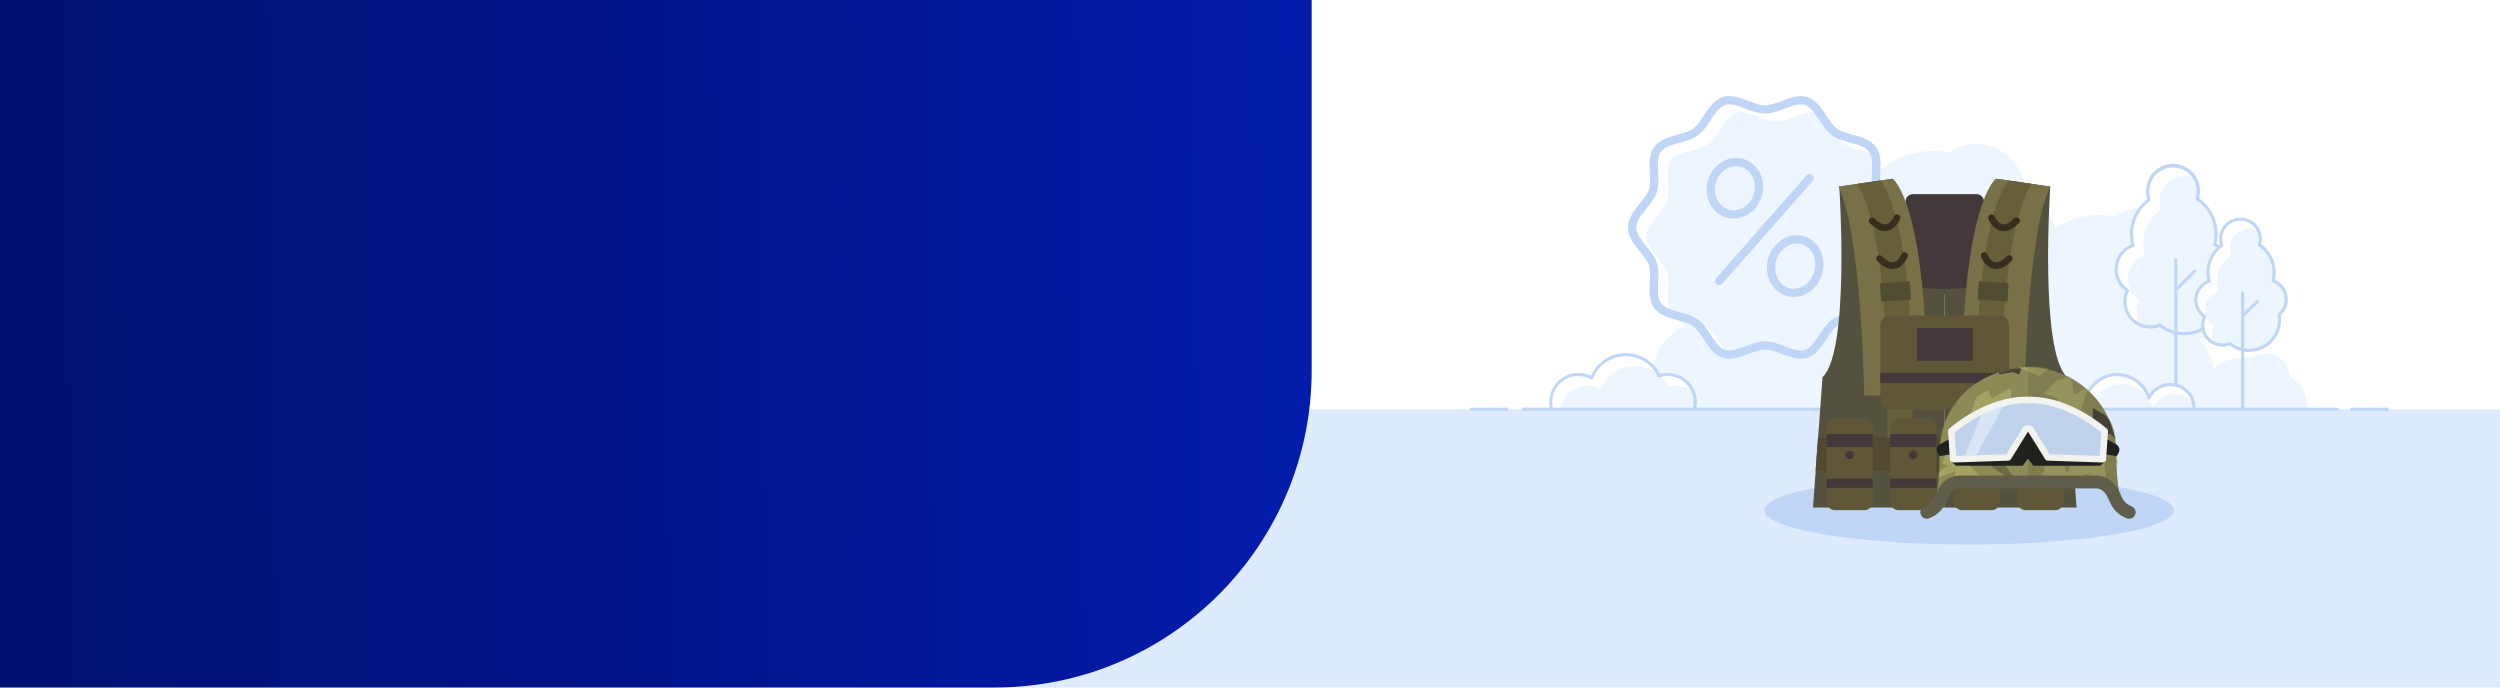 <?xml version="1.0" encoding="UTF-8"?>
<svg xmlns="http://www.w3.org/2000/svg" width="1600" height="440" viewBox="0 0 1600 440" fill="none">
  <rect width="1600" height="440" fill="white"></rect>
  <g clip-path="url(#clip0_18_6227)">
    <path fill-rule="evenodd" clip-rule="evenodd" d="M1438.15 269.34H1473.68C1475.03 266.977 1475.89 264.369 1476.21 261.669C1476.54 258.969 1476.32 256.231 1475.58 253.616C1474.83 251.001 1473.57 248.56 1471.87 246.437C1470.17 244.313 1468.07 242.55 1465.68 241.25C1465.5 238.454 1464.57 235.757 1463.01 233.434C1461.44 231.11 1459.29 229.244 1456.76 228.024C1454.24 226.804 1451.44 226.275 1448.65 226.491C1445.85 226.706 1443.17 227.658 1440.86 229.25C1439.1 228.9 1437.31 228.723 1435.51 228.72C1430.03 228.72 1424.68 230.377 1420.16 233.473C1415.64 236.57 1412.17 240.961 1410.19 246.07C1407.81 246.652 1405.59 247.779 1403.72 249.363C1401.85 250.946 1400.37 252.942 1399.4 255.194C1398.43 257.445 1398 259.892 1398.14 262.339C1398.27 264.787 1398.98 267.17 1400.19 269.3H1438.19L1438.15 269.34Z" fill="#EDF5FF"></path>
    <path fill-rule="evenodd" clip-rule="evenodd" d="M1343.64 263.13H1412.49C1415.1 258.553 1416.76 253.501 1417.39 248.272C1418.02 243.043 1417.61 237.74 1416.16 232.674C1414.72 227.608 1412.28 222.881 1408.99 218.768C1405.7 214.655 1401.63 211.239 1397 208.72C1396.64 203.307 1394.85 198.087 1391.81 193.592C1388.77 189.097 1384.59 185.488 1379.71 183.133C1374.82 180.778 1369.4 179.761 1363.99 180.185C1358.58 180.61 1353.38 182.461 1348.92 185.55C1336.77 183.123 1324.14 185.059 1313.28 191.018C1302.41 196.977 1293.99 206.577 1289.5 218.13C1284.89 219.258 1280.6 221.441 1276.97 224.508C1273.35 227.574 1270.48 231.441 1268.6 235.803C1266.72 240.165 1265.88 244.903 1266.15 249.645C1266.41 254.387 1267.77 259.003 1270.12 263.13H1343.64Z" fill="#EDF5FF"></path>
    <path fill-rule="evenodd" clip-rule="evenodd" d="M1348.55 216.25H1417.39C1420 211.672 1421.66 206.621 1422.29 201.392C1422.92 196.163 1422.51 190.86 1421.06 185.794C1419.62 180.728 1417.18 176 1413.89 171.887C1410.6 167.775 1406.53 164.359 1401.9 161.84C1401.53 156.428 1399.74 151.211 1396.7 146.718C1393.66 142.225 1389.49 138.617 1384.6 136.262C1379.72 133.908 1374.29 132.89 1368.89 133.313C1363.48 133.736 1358.28 135.584 1353.82 138.67C1341.67 136.243 1329.05 138.18 1318.18 144.139C1307.31 150.098 1298.9 159.698 1294.41 171.25C1289.8 172.378 1285.51 174.561 1281.88 177.628C1278.26 180.694 1275.39 184.561 1273.51 188.923C1271.63 193.285 1270.79 198.023 1271.06 202.765C1271.32 207.507 1272.68 212.123 1275.03 216.25H1348.55Z" fill="#EDF5FF"></path>
    <path fill-rule="evenodd" clip-rule="evenodd" d="M1313.38 199.33H1349.31C1350.67 196.941 1351.54 194.305 1351.87 191.576C1352.2 188.846 1351.98 186.078 1351.23 183.434C1350.48 180.789 1349.21 178.322 1347.49 176.175C1345.77 174.028 1343.64 172.245 1341.23 170.93C1341.04 168.104 1340.11 165.378 1338.53 163.031C1336.94 160.683 1334.76 158.799 1332.21 157.569C1329.66 156.34 1326.83 155.81 1324 156.033C1321.18 156.256 1318.47 157.225 1316.14 158.84C1309.8 157.581 1303.22 158.595 1297.55 161.703C1291.88 164.812 1287.49 169.817 1285.14 175.84C1282.73 176.422 1280.48 177.558 1278.59 179.157C1276.69 180.755 1275.19 182.774 1274.2 185.053C1273.22 187.331 1272.78 189.807 1272.92 192.285C1273.06 194.763 1273.77 197.175 1275 199.33H1313.37H1313.38Z" fill="#EDF5FF"></path>
    <path fill-rule="evenodd" clip-rule="evenodd" d="M1266.9 203.21H1302.83C1304.19 200.821 1305.06 198.184 1305.39 195.454C1305.72 192.724 1305.5 189.956 1304.75 187.311C1303.99 184.667 1302.72 182.199 1301 180.053C1299.28 177.906 1297.16 176.124 1294.74 174.81C1294.55 171.984 1293.62 169.258 1292.04 166.911C1290.45 164.563 1288.27 162.679 1285.72 161.449C1283.17 160.22 1280.34 159.69 1277.51 159.913C1274.69 160.136 1271.98 161.105 1269.65 162.72C1263.31 161.445 1256.72 162.451 1251.05 165.562C1245.38 168.672 1240.98 173.687 1238.65 179.72C1236.24 180.305 1234 181.442 1232.1 183.042C1230.21 184.642 1228.71 186.66 1227.73 188.939C1226.74 191.217 1226.31 193.692 1226.45 196.169C1226.59 198.646 1227.3 201.056 1228.53 203.21H1266.91H1266.9Z" fill="#EDF5FF"></path>
    <path fill-rule="evenodd" clip-rule="evenodd" d="M1166.72 263.13H1121.79C1120.09 260.142 1119.01 256.845 1118.59 253.433C1118.18 250.021 1118.46 246.561 1119.4 243.255C1120.34 239.949 1121.93 236.864 1124.08 234.18C1126.22 231.495 1128.88 229.265 1131.9 227.62C1132.13 224.084 1133.3 220.672 1135.28 217.735C1137.26 214.797 1139.98 212.438 1143.18 210.9C1146.37 209.362 1149.91 208.699 1153.44 208.981C1156.98 209.262 1160.37 210.476 1163.28 212.5C1171.21 210.909 1179.45 212.17 1186.55 216.059C1193.64 219.948 1199.13 226.217 1202.06 233.76C1205.07 234.492 1207.88 235.914 1210.25 237.915C1212.62 239.916 1214.49 242.44 1215.71 245.289C1216.94 248.138 1217.49 251.233 1217.31 254.329C1217.13 257.425 1216.24 260.438 1214.7 263.13H1166.7H1166.72Z" fill="#EDF5FF"></path>
    <path fill-rule="evenodd" clip-rule="evenodd" d="M1258.94 263.13H1190.1C1187.49 258.553 1185.83 253.501 1185.2 248.272C1184.57 243.043 1184.98 237.74 1186.43 232.674C1187.87 227.608 1190.31 222.881 1193.6 218.768C1196.89 214.655 1200.96 211.239 1205.59 208.72C1205.95 203.307 1207.74 198.087 1210.78 193.592C1213.82 189.097 1218 185.488 1222.88 183.133C1227.77 180.778 1233.19 179.761 1238.6 180.185C1244.01 180.61 1249.21 182.461 1253.67 185.55C1265.82 183.123 1278.44 185.06 1289.31 191.019C1300.18 196.978 1308.59 206.578 1313.08 218.13C1317.69 219.258 1321.98 221.441 1325.61 224.508C1329.24 227.574 1332.1 231.441 1333.98 235.803C1335.86 240.165 1336.7 244.903 1336.43 249.645C1336.17 254.387 1334.81 259.003 1332.46 263.13H1258.94Z" fill="#EDF5FF"></path>
    <path fill-rule="evenodd" clip-rule="evenodd" d="M1307.58 263.13H1352.5C1354.2 260.143 1355.29 256.847 1355.7 253.435C1356.12 250.022 1355.84 246.561 1354.9 243.255C1353.96 239.949 1352.37 236.863 1350.23 234.179C1348.08 231.494 1345.42 229.264 1342.4 227.62C1342.17 224.081 1341.01 220.666 1339.03 217.725C1337.04 214.784 1334.31 212.423 1331.12 210.885C1327.92 209.346 1324.38 208.685 1320.84 208.968C1317.31 209.252 1313.91 210.471 1311 212.5C1303.07 210.909 1294.83 212.17 1287.73 216.059C1280.64 219.948 1275.15 226.217 1272.22 233.76C1269.21 234.491 1266.4 235.912 1264.03 237.913C1261.66 239.913 1259.79 242.437 1258.56 245.286C1257.33 248.135 1256.79 251.23 1256.96 254.327C1257.14 257.424 1258.03 260.438 1259.57 263.13H1307.57H1307.58Z" fill="#EDF5FF"></path>
    <path fill-rule="evenodd" clip-rule="evenodd" d="M1215.36 263.13H1284.2C1286.81 258.553 1288.47 253.501 1289.1 248.272C1289.73 243.043 1289.32 237.74 1287.87 232.674C1286.43 227.608 1283.99 222.881 1280.7 218.768C1277.41 214.655 1273.34 211.239 1268.71 208.72C1268.35 203.307 1266.56 198.087 1263.52 193.592C1260.48 189.097 1256.3 185.488 1251.42 183.133C1246.53 180.778 1241.11 179.761 1235.7 180.185C1230.29 180.61 1225.09 182.461 1220.63 185.55C1208.48 183.123 1195.85 185.059 1184.99 191.018C1174.12 196.977 1165.7 206.577 1161.21 218.13C1156.6 219.262 1152.31 221.447 1148.69 224.514C1145.06 227.582 1142.2 231.447 1140.32 235.808C1138.45 240.169 1137.6 244.906 1137.87 249.646C1138.13 254.387 1139.48 259.002 1141.83 263.13H1215.36Z" fill="#EDF5FF"></path>
    <path fill-rule="evenodd" clip-rule="evenodd" d="M1242.27 175.2H1311.11C1313.72 170.622 1315.38 165.57 1316.01 160.34C1316.65 155.109 1316.23 149.806 1314.79 144.739C1313.34 139.673 1310.91 134.944 1307.61 130.83C1304.32 126.716 1300.25 123.3 1295.62 120.78C1295.26 115.368 1293.46 110.149 1290.42 105.655C1287.39 101.162 1283.21 97.554 1278.32 95.2C1273.44 92.846 1268.01 91.83 1262.61 92.255C1257.2 92.68 1252 94.531 1247.54 97.62C1235.39 95.193 1222.76 97.129 1211.9 103.088C1201.03 109.047 1192.61 118.647 1188.12 130.2C1183.51 131.331 1179.22 133.516 1175.6 136.583C1171.97 139.651 1169.11 143.517 1167.23 147.878C1165.36 152.24 1164.52 156.977 1164.78 161.717C1165.04 166.458 1166.4 171.073 1168.75 175.2H1242.27Z" fill="#EDF5FF"></path>
    <path fill-rule="evenodd" clip-rule="evenodd" d="M1185.1 199.33H1221C1222.36 196.941 1223.23 194.304 1223.56 191.574C1223.89 188.844 1223.67 186.076 1222.92 183.431C1222.16 180.787 1220.89 178.319 1219.17 176.173C1217.45 174.026 1215.33 172.244 1212.91 170.93C1212.72 168.104 1211.79 165.378 1210.21 163.031C1208.62 160.683 1206.44 158.799 1203.89 157.569C1201.34 156.34 1198.51 155.81 1195.68 156.033C1192.86 156.256 1190.15 157.225 1187.82 158.84C1181.48 157.579 1174.9 158.592 1169.23 161.701C1163.56 164.81 1159.17 169.815 1156.82 175.84C1154.41 176.425 1152.17 177.562 1150.27 179.162C1148.38 180.762 1146.88 182.781 1145.9 185.059C1144.91 187.337 1144.48 189.812 1144.62 192.289C1144.76 194.766 1145.47 197.176 1146.7 199.33H1185.08H1185.1Z" fill="#EDF5FF"></path>
    <path fill-rule="evenodd" clip-rule="evenodd" d="M1138.61 203.21H1174.54C1175.9 200.821 1176.77 198.184 1177.1 195.454C1177.43 192.724 1177.21 189.956 1176.46 187.311C1175.7 184.667 1174.43 182.199 1172.71 180.053C1170.99 177.906 1168.87 176.124 1166.45 174.81C1166.26 171.984 1165.33 169.258 1163.75 166.911C1162.16 164.563 1159.98 162.679 1157.43 161.449C1154.88 160.22 1152.05 159.69 1149.22 159.913C1146.4 160.136 1143.69 161.105 1141.36 162.72C1135.02 161.445 1128.43 162.451 1122.76 165.562C1117.09 168.672 1112.69 173.687 1110.36 179.72C1107.95 180.306 1105.71 181.444 1103.81 183.044C1101.92 184.645 1100.42 186.664 1099.44 188.942C1098.46 191.22 1098.02 193.695 1098.16 196.171C1098.3 198.647 1099.02 201.057 1100.25 203.21H1138.62H1138.61Z" fill="#EDF5FF"></path>
    <path fill-rule="evenodd" clip-rule="evenodd" d="M1130.65 263.13H1061.81C1059.2 258.553 1057.54 253.501 1056.91 248.272C1056.28 243.043 1056.69 237.74 1058.14 232.674C1059.58 227.608 1062.02 222.881 1065.31 218.768C1068.6 214.655 1072.67 211.239 1077.3 208.72C1077.66 203.307 1079.45 198.087 1082.49 193.592C1085.53 189.097 1089.71 185.488 1094.59 183.133C1099.48 180.778 1104.9 179.761 1110.31 180.185C1115.72 180.61 1120.92 182.461 1125.38 185.55C1137.53 183.123 1150.16 185.059 1161.02 191.018C1171.89 196.977 1180.31 206.577 1184.8 218.13C1189.41 219.261 1193.7 221.446 1197.32 224.514C1200.95 227.581 1203.81 231.447 1205.69 235.809C1207.56 240.17 1208.4 244.907 1208.14 249.648C1207.88 254.388 1206.52 259.003 1204.17 263.13H1130.65Z" fill="#EDF5FF"></path>
    <path d="M1428.15 171.91C1428.15 168.568 1427.11 165.308 1425.19 162.576C1423.26 159.845 1420.54 157.775 1417.39 156.65C1418.81 151.211 1418.51 145.463 1416.51 140.207C1414.52 134.95 1410.93 130.446 1406.26 127.32C1407.02 124.868 1407.19 122.271 1406.76 119.74C1406.32 117.21 1405.29 114.819 1403.75 112.765C1402.21 110.71 1400.2 109.051 1397.9 107.922C1395.59 106.793 1393.05 106.227 1390.48 106.271C1387.92 106.316 1385.4 106.968 1383.13 108.176C1380.86 109.383 1378.92 111.111 1377.45 113.217C1375.98 115.324 1375.03 117.748 1374.68 120.292C1374.33 122.836 1374.59 125.426 1375.44 127.85C1370.94 131.08 1367.54 135.618 1365.7 140.847C1363.87 146.076 1363.68 151.744 1365.18 157.08C1362.32 158.076 1359.8 159.851 1357.9 162.206C1356 164.56 1354.8 167.4 1354.43 170.403C1354.05 173.406 1354.53 176.453 1355.8 179.199C1357.08 181.945 1359.09 184.28 1361.62 185.94C1360.4 188.411 1359.83 191.154 1359.96 193.908C1360.09 196.662 1360.93 199.336 1362.39 201.677C1363.84 204.018 1365.88 205.947 1368.29 207.283C1370.7 208.619 1373.41 209.317 1376.17 209.31C1378.26 209.306 1380.34 208.899 1382.28 208.11C1385.95 211.032 1390.37 212.86 1395.03 213.383C1399.69 213.906 1404.41 213.103 1408.63 211.066C1412.86 209.029 1416.43 205.842 1418.92 201.869C1421.42 197.897 1422.74 193.301 1422.74 188.61C1422.74 187.172 1422.61 185.737 1422.36 184.32C1424.17 182.802 1425.63 180.903 1426.63 178.759C1427.64 176.614 1428.15 174.276 1428.15 171.91Z" fill="white"></path>
    <path d="M1428.15 171.91C1428.15 168.854 1427.28 165.861 1425.65 163.28L1425 163C1425 162.83 1425.08 162.65 1425.12 162.47C1423.19 159.786 1420.5 157.75 1417.39 156.63C1418.81 151.191 1418.51 145.443 1416.51 140.187C1414.52 134.93 1410.93 130.426 1406.26 127.3C1406.95 125.06 1407.15 122.696 1406.84 120.372C1406.53 118.049 1405.71 115.82 1404.46 113.84C1401.57 112.66 1398.4 112.34 1395.34 112.919C1392.27 113.497 1389.43 114.948 1387.17 117.099C1384.91 119.249 1383.32 122.007 1382.59 125.041C1381.86 128.075 1382.02 131.255 1383.05 134.2C1378.55 137.43 1375.15 141.968 1373.31 147.197C1371.48 152.426 1371.29 158.094 1372.79 163.43C1369.93 164.425 1367.41 166.201 1365.51 168.556C1363.61 170.91 1362.41 173.75 1362.04 176.753C1361.66 179.756 1362.14 182.803 1363.41 185.549C1364.69 188.295 1366.7 190.63 1369.23 192.29C1367.99 194.773 1367.42 197.533 1367.57 200.302C1367.72 203.071 1368.59 205.754 1370.08 208.09C1372.01 208.884 1374.08 209.291 1376.17 209.29C1378.26 209.285 1380.34 208.878 1382.28 208.09C1385.95 211.012 1390.37 212.84 1395.03 213.363C1399.69 213.886 1404.41 213.082 1408.63 211.046C1412.86 209.009 1416.43 205.821 1418.92 201.849C1421.42 197.877 1422.74 193.281 1422.74 188.59C1422.74 187.152 1422.61 185.717 1422.36 184.3C1424.17 182.784 1425.63 180.888 1426.63 178.748C1427.63 176.607 1428.15 174.273 1428.15 171.91Z" fill="#EDF5FF"></path>
    <path d="M1463.17 191.64C1463.17 189.024 1462.36 186.472 1460.85 184.333C1459.34 182.195 1457.21 180.573 1454.75 179.69C1455.2 177.942 1455.43 176.145 1455.43 174.34C1455.43 170.859 1454.58 167.431 1452.94 164.361C1451.3 161.291 1448.92 158.673 1446.03 156.74C1446.63 154.822 1446.76 152.789 1446.42 150.81C1446.08 148.831 1445.27 146.96 1444.06 145.353C1442.86 143.746 1441.29 142.447 1439.49 141.564C1437.68 140.68 1435.7 140.238 1433.69 140.272C1431.68 140.306 1429.71 140.816 1427.93 141.76C1426.16 142.704 1424.64 144.055 1423.49 145.703C1422.34 147.35 1421.6 149.247 1421.32 151.237C1421.05 153.227 1421.25 155.253 1421.91 157.15C1418.39 159.686 1415.74 163.24 1414.31 167.332C1412.88 171.423 1412.74 175.856 1413.91 180.03C1411.67 180.806 1409.69 182.195 1408.2 184.037C1406.71 185.88 1405.77 188.104 1405.48 190.456C1405.19 192.808 1405.56 195.194 1406.56 197.344C1407.56 199.494 1409.14 201.322 1411.12 202.62C1409.98 204.927 1409.57 207.527 1409.94 210.074C1410.31 212.621 1411.45 214.995 1413.2 216.88C1414.95 218.766 1417.24 220.074 1419.75 220.631C1422.26 221.188 1424.89 220.968 1427.27 220C1430.37 222.465 1434.14 223.93 1438.09 224.2C1442.04 224.47 1445.98 223.533 1449.38 221.513C1452.78 219.492 1455.49 216.485 1457.15 212.889C1458.8 209.293 1459.32 205.279 1458.64 201.38C1460.06 200.187 1461.2 198.696 1461.99 197.013C1462.77 195.33 1463.17 193.496 1463.17 191.64Z" fill="white"></path>
    <path d="M1463.17 191.64C1463.17 189.835 1462.78 188.052 1462.03 186.41C1461.6 186.19 1461.15 185.997 1460.7 185.83C1460.81 185.41 1460.91 184.99 1460.99 184.56C1459.48 182.317 1457.29 180.611 1454.75 179.69C1455.2 177.942 1455.43 176.145 1455.43 174.34C1455.44 170.311 1454.29 166.364 1452.12 162.97L1451.99 162.88V162.8C1450.42 160.396 1448.38 158.335 1445.99 156.74C1446.92 153.771 1446.71 150.565 1445.41 147.74C1443.67 146.871 1441.75 146.419 1439.81 146.42C1436.44 146.423 1433.21 147.761 1430.83 150.143C1428.45 152.524 1427.11 155.752 1427.11 159.12C1427.11 160.541 1427.36 161.951 1427.83 163.29C1425.1 165.247 1422.87 167.828 1421.34 170.818C1419.81 173.807 1419.01 177.12 1419.01 180.48C1419.01 182.403 1419.28 184.317 1419.79 186.17C1417.55 186.95 1415.58 188.341 1414.09 190.184C1412.61 192.028 1411.67 194.25 1411.38 196.601C1411.09 198.951 1411.46 201.336 1412.46 203.484C1413.45 205.633 1415.03 207.461 1417.01 208.76C1416.18 210.439 1415.73 212.282 1415.7 214.156C1415.67 216.029 1416.06 217.886 1416.84 219.59C1418.58 220.458 1420.5 220.91 1422.44 220.91C1424.08 220.909 1425.71 220.59 1427.23 219.97C1430.33 222.435 1434.1 223.9 1438.05 224.17C1442 224.44 1445.94 223.503 1449.34 221.483C1452.74 219.462 1455.45 216.455 1457.11 212.859C1458.76 209.263 1459.28 205.249 1458.6 201.35C1460.03 200.164 1461.17 198.68 1461.96 197.002C1462.75 195.325 1463.16 193.494 1463.17 191.64Z" fill="#EDF5FF"></path>
    <path d="M1397.81 214.54C1392.13 214.56 1386.61 212.696 1382.11 209.24C1380.21 209.948 1378.2 210.31 1376.17 210.31C1371.6 210.305 1367.22 208.488 1363.99 205.258C1360.76 202.027 1358.95 197.648 1358.94 193.08C1358.94 190.74 1359.42 188.425 1360.36 186.28C1357.89 184.475 1355.94 182.043 1354.72 179.236C1353.51 176.428 1353.06 173.347 1353.43 170.309C1353.8 167.27 1354.97 164.385 1356.82 161.951C1358.68 159.517 1361.15 157.621 1363.98 156.46C1362.68 151.149 1362.96 145.573 1364.78 140.42C1366.61 135.266 1369.91 130.761 1374.27 127.46C1373.77 125.84 1373.52 124.154 1373.53 122.46C1373.47 120.163 1373.88 117.878 1374.72 115.74C1375.56 113.602 1376.82 111.653 1378.43 110.009C1380.03 108.365 1381.95 107.059 1384.07 106.166C1386.18 105.274 1388.46 104.815 1390.75 104.815C1393.05 104.815 1395.33 105.274 1397.44 106.166C1399.56 107.059 1401.48 108.365 1403.08 110.009C1404.69 111.653 1405.95 113.602 1406.79 115.74C1407.63 117.878 1408.04 120.163 1407.98 122.46C1407.98 123.938 1407.79 125.41 1407.42 126.84C1411.09 129.428 1414.08 132.859 1416.14 136.845C1418.2 140.83 1419.27 145.253 1419.27 149.74C1419.27 151.836 1419.03 153.926 1418.57 155.97C1419.45 156.338 1420.3 156.779 1421.1 157.29C1421.21 157.359 1421.31 157.45 1421.39 157.557C1421.46 157.664 1421.52 157.785 1421.55 157.914C1421.58 158.042 1421.58 158.175 1421.56 158.304C1421.54 158.434 1421.49 158.558 1421.42 158.67C1421.35 158.781 1421.26 158.877 1421.15 158.953C1421.04 159.028 1420.92 159.082 1420.79 159.111C1420.67 159.14 1420.53 159.143 1420.4 159.12C1420.27 159.098 1420.15 159.05 1420.04 158.98C1419.09 158.388 1418.09 157.898 1417.04 157.52C1416.81 157.436 1416.61 157.267 1416.49 157.047C1416.38 156.827 1416.35 156.571 1416.41 156.33C1417.79 151.091 1417.5 145.553 1415.57 140.488C1413.65 135.423 1410.2 131.085 1405.69 128.08C1405.51 127.961 1405.38 127.788 1405.31 127.586C1405.23 127.384 1405.23 127.165 1405.29 126.96C1405.94 124.864 1406.14 122.652 1405.85 120.475C1405.57 118.298 1404.82 116.207 1403.66 114.347C1402.49 112.486 1400.94 110.899 1399.11 109.695C1397.27 108.49 1395.2 107.697 1393.03 107.369C1390.86 107.041 1388.64 107.186 1386.53 107.794C1384.42 108.402 1382.47 109.459 1380.81 110.892C1379.14 112.326 1377.81 114.101 1376.9 116.098C1375.99 118.095 1375.52 120.265 1375.52 122.46C1375.52 124.163 1375.81 125.853 1376.37 127.46C1376.44 127.663 1376.44 127.884 1376.38 128.09C1376.31 128.295 1376.18 128.474 1376.01 128.6C1371.67 131.711 1368.4 136.081 1366.63 141.117C1364.86 146.153 1364.69 151.611 1366.13 156.75C1366.2 156.995 1366.17 157.257 1366.05 157.482C1365.93 157.706 1365.73 157.877 1365.49 157.96C1362.81 158.895 1360.44 160.562 1358.66 162.772C1356.88 164.982 1355.75 167.647 1355.4 170.465C1355.06 173.282 1355.51 176.141 1356.7 178.717C1357.89 181.293 1359.79 183.483 1362.16 185.04C1362.36 185.175 1362.51 185.38 1362.57 185.616C1362.63 185.851 1362.61 186.102 1362.5 186.32C1361.47 188.402 1360.93 190.696 1360.93 193.02C1360.93 195.521 1361.54 197.983 1362.71 200.191C1363.89 202.398 1365.59 204.282 1367.67 205.676C1369.74 207.07 1372.13 207.931 1374.62 208.183C1377.11 208.435 1379.62 208.07 1381.93 207.12C1382.09 207.053 1382.27 207.03 1382.45 207.055C1382.62 207.079 1382.79 207.15 1382.93 207.26C1387.15 210.659 1392.41 212.502 1397.83 212.48C1401.91 212.494 1405.93 211.462 1409.5 209.48C1409.73 209.347 1410.01 209.312 1410.27 209.383C1410.52 209.453 1410.74 209.623 1410.87 209.855C1411.01 210.087 1411.04 210.362 1410.97 210.62C1410.9 210.878 1410.73 211.097 1410.5 211.23C1406.62 213.4 1402.25 214.539 1397.81 214.54Z" fill="#BFD6F7"></path>
    <path d="M1392.54 264.38C1392.27 264.38 1392.02 264.275 1391.83 264.087C1391.65 263.9 1391.54 263.645 1391.54 263.38V166.29C1391.54 166.025 1391.65 165.77 1391.83 165.583C1392.02 165.395 1392.27 165.29 1392.54 165.29C1392.81 165.29 1393.06 165.395 1393.25 165.583C1393.43 165.77 1393.54 166.025 1393.54 166.29V263.38C1393.54 263.645 1393.43 263.9 1393.25 264.087C1393.06 264.275 1392.81 264.38 1392.54 264.38Z" fill="#BFD6F7"></path>
    <path d="M1393.06 186C1392.93 186.001 1392.8 185.976 1392.68 185.926C1392.55 185.876 1392.44 185.803 1392.35 185.71C1392.16 185.523 1392.06 185.269 1392.06 185.005C1392.06 184.741 1392.16 184.487 1392.35 184.3L1403.9 172.75C1404.09 172.586 1404.34 172.501 1404.59 172.51C1404.84 172.52 1405.08 172.624 1405.26 172.802C1405.44 172.981 1405.54 173.219 1405.55 173.471C1405.56 173.723 1405.47 173.969 1405.31 174.16L1393.77 185.71C1393.68 185.803 1393.57 185.876 1393.44 185.926C1393.32 185.976 1393.19 186.001 1393.06 186Z" fill="#BFD6F7"></path>
    <path d="M1439.42 225.22C1434.97 225.238 1430.64 223.79 1427.1 221.1C1425.62 221.637 1424.06 221.912 1422.48 221.91C1418.85 221.905 1415.37 220.46 1412.8 217.891C1410.23 215.323 1408.79 211.842 1408.78 208.21C1408.78 206.407 1409.14 204.622 1409.84 202.96C1407.92 201.519 1406.4 199.596 1405.46 197.385C1404.52 195.174 1404.17 192.753 1404.46 190.366C1404.75 187.979 1405.66 185.711 1407.11 183.789C1408.55 181.867 1410.48 180.36 1412.69 179.42C1412.29 177.756 1412.1 176.051 1412.1 174.34C1412.1 170.947 1412.88 167.601 1414.38 164.556C1415.88 161.512 1418.05 158.852 1420.74 156.78C1420.19 154.895 1420.06 152.915 1420.35 150.974C1420.63 149.033 1421.33 147.177 1422.4 145.529C1423.46 143.882 1424.87 142.483 1426.52 141.427C1428.18 140.37 1430.04 139.681 1431.98 139.407C1433.92 139.132 1435.9 139.277 1437.78 139.834C1439.67 140.39 1441.41 141.344 1442.89 142.631C1444.37 143.918 1445.55 145.508 1446.37 147.293C1447.18 149.079 1447.6 151.018 1447.6 152.98C1447.6 154.106 1447.46 155.227 1447.19 156.32C1450.71 158.849 1453.41 162.351 1454.96 166.395C1456.51 170.439 1456.84 174.848 1455.92 179.08C1458.02 179.987 1459.85 181.405 1461.26 183.204C1462.67 185.003 1463.6 187.125 1463.98 189.379C1464.36 191.632 1464.16 193.944 1463.42 196.103C1462.67 198.262 1461.4 200.2 1459.71 201.74C1459.86 202.733 1459.93 203.736 1459.93 204.74C1459.92 210.173 1457.75 215.379 1453.91 219.217C1450.06 223.056 1444.85 225.215 1439.42 225.22ZM1427.27 219C1427.5 219.001 1427.71 219.079 1427.89 219.22C1431.16 221.833 1435.23 223.244 1439.42 223.22C1444.33 223.215 1449.03 221.263 1452.5 217.793C1455.97 214.322 1457.92 209.617 1457.93 204.71C1457.93 203.64 1457.84 202.573 1457.65 201.52C1457.62 201.349 1457.64 201.173 1457.7 201.01C1457.76 200.847 1457.86 200.702 1457.99 200.59C1459.58 199.272 1460.79 197.555 1461.51 195.615C1462.22 193.674 1462.4 191.58 1462.03 189.546C1461.67 187.512 1460.77 185.611 1459.43 184.037C1458.09 182.464 1456.36 181.274 1454.41 180.59C1454.17 180.506 1453.98 180.335 1453.86 180.113C1453.74 179.891 1453.72 179.633 1453.78 179.39C1454.21 177.724 1454.43 176.011 1454.43 174.29C1454.43 170.97 1453.6 167.702 1452.03 164.776C1450.46 161.85 1448.2 159.358 1445.43 157.52C1445.25 157.4 1445.11 157.225 1445.04 157.022C1444.97 156.818 1444.97 156.596 1445.03 156.39C1445.37 155.269 1445.55 154.103 1445.55 152.93C1445.55 149.827 1444.32 146.851 1442.12 144.657C1439.93 142.463 1436.95 141.23 1433.85 141.23C1430.75 141.23 1427.77 142.463 1425.58 144.657C1423.38 146.851 1422.15 149.827 1422.15 152.93C1422.15 154.237 1422.37 155.534 1422.8 156.77C1422.87 156.973 1422.87 157.194 1422.81 157.4C1422.74 157.605 1422.61 157.784 1422.44 157.91C1419.09 160.324 1416.56 163.709 1415.19 167.608C1413.82 171.506 1413.68 175.73 1414.79 179.71C1414.86 179.954 1414.83 180.214 1414.71 180.439C1414.6 180.664 1414.4 180.835 1414.16 180.92C1412.1 181.635 1410.28 182.914 1408.9 184.611C1407.53 186.309 1406.66 188.358 1406.39 190.524C1406.13 192.691 1406.47 194.89 1407.39 196.87C1408.31 198.851 1409.76 200.535 1411.59 201.73C1411.79 201.864 1411.94 202.068 1412.01 202.304C1412.07 202.539 1412.05 202.791 1411.94 203.01C1411.14 204.61 1410.73 206.373 1410.73 208.16C1410.74 211.261 1411.97 214.234 1414.16 216.427C1416.36 218.62 1419.33 219.855 1422.43 219.86C1423.94 219.862 1425.44 219.567 1426.84 218.99C1426.98 218.962 1427.13 218.965 1427.27 219Z" fill="#BFD6F7"></path>
    <path d="M1435.29 264.38C1435.02 264.38 1434.77 264.275 1434.58 264.087C1434.4 263.899 1434.29 263.645 1434.29 263.38V187.38C1434.29 187.115 1434.4 186.86 1434.58 186.673C1434.77 186.485 1435.02 186.38 1435.29 186.38C1435.56 186.38 1435.81 186.485 1436 186.673C1436.18 186.86 1436.29 187.115 1436.29 187.38V263.38C1436.29 263.645 1436.18 263.899 1436 264.087C1435.81 264.275 1435.56 264.38 1435.29 264.38Z" fill="#BFD6F7"></path>
    <path d="M1435.7 202.9C1435.44 202.899 1435.19 202.795 1435 202.61C1434.91 202.517 1434.83 202.407 1434.78 202.285C1434.73 202.163 1434.7 202.032 1434.7 201.9C1434.7 201.768 1434.73 201.637 1434.78 201.516C1434.83 201.394 1434.91 201.283 1435 201.19L1444 192.19C1444.09 192.096 1444.2 192.022 1444.33 191.971C1444.45 191.92 1444.58 191.894 1444.71 191.894C1444.84 191.894 1444.97 191.92 1445.09 191.971C1445.22 192.022 1445.33 192.096 1445.42 192.19C1445.61 192.377 1445.71 192.631 1445.71 192.895C1445.71 193.159 1445.61 193.413 1445.42 193.6L1436.42 202.6C1436.33 202.696 1436.21 202.772 1436.09 202.823C1435.97 202.875 1435.83 202.901 1435.7 202.9Z" fill="#BFD6F7"></path>
    <path d="M1332.71 263.38C1332.71 251.58 1342.48 239.72 1354.52 239.72C1359.11 239.694 1363.59 241.117 1367.32 243.788C1371.05 246.458 1373.84 250.239 1375.3 254.59C1376.61 251.985 1378.63 249.805 1381.13 248.304C1383.63 246.803 1386.51 246.044 1389.42 246.114C1392.34 246.184 1395.17 247.081 1397.6 248.701C1400.02 250.32 1401.94 252.595 1403.12 255.26C1403.81 257.928 1404.31 260.641 1404.61 263.38H1332.71Z" fill="white"></path>
    <path d="M1335.81 266.49H1405.36C1405.06 263.751 1404.57 261.037 1403.88 258.37C1403.74 258.04 1403.59 257.72 1403.42 257.37C1401.74 255.501 1399.64 254.07 1397.28 253.201C1394.93 252.332 1392.4 252.05 1389.91 252.381C1387.42 252.713 1385.05 253.646 1383 255.101C1380.96 256.556 1379.3 258.488 1378.17 260.73C1377.74 259.399 1377.17 258.115 1376.47 256.9C1376.32 257.15 1374.99 254.96 1374.28 253.71C1372.22 251.242 1369.63 249.258 1366.72 247.899C1363.8 246.541 1360.62 245.841 1357.4 245.85C1346.39 245.88 1337.3 255.78 1335.81 266.49Z" fill="#EDF5FF"></path>
    <path d="M1404.61 264.38H1332.71C1332.44 264.38 1332.19 264.275 1332 264.087C1331.82 263.9 1331.71 263.645 1331.71 263.38C1331.71 251.74 1341.47 238.72 1354.52 238.72C1358.96 238.678 1363.32 239.94 1367.05 242.348C1370.78 244.756 1373.73 248.206 1375.52 252.27C1377.17 249.857 1379.43 247.927 1382.08 246.681C1384.72 245.435 1387.65 244.917 1390.56 245.181C1393.47 245.445 1396.26 246.481 1398.64 248.183C1401.01 249.884 1402.89 252.189 1404.08 254.86C1404.08 254.907 1404.08 254.953 1404.08 255C1404.79 257.725 1405.29 260.5 1405.59 263.3C1405.6 263.438 1405.58 263.577 1405.54 263.707C1405.49 263.838 1405.42 263.958 1405.33 264.059C1405.23 264.161 1405.12 264.242 1404.99 264.297C1404.87 264.352 1404.73 264.38 1404.59 264.38H1404.61ZM1333.74 262.38H1403.5C1403.19 260.093 1402.74 257.826 1402.17 255.59C1401.06 253.105 1399.26 250.987 1396.99 249.482C1394.72 247.978 1392.07 247.149 1389.34 247.091C1386.62 247.033 1383.94 247.75 1381.61 249.157C1379.27 250.564 1377.39 252.604 1376.17 255.04C1376.08 255.219 1375.94 255.367 1375.77 255.466C1375.6 255.565 1375.4 255.61 1375.2 255.595C1375 255.58 1374.81 255.505 1374.65 255.382C1374.5 255.258 1374.38 255.09 1374.32 254.9C1372.94 250.742 1370.28 247.129 1366.72 244.58C1363.16 242.032 1358.88 240.68 1354.5 240.72C1343 240.72 1334.27 252 1333.74 262.38Z" fill="#BFD6F7"></path>
    <path d="M1067.31 239.66C1065.47 239.662 1063.65 239.952 1061.9 240.52C1059.94 236.359 1056.81 232.861 1052.89 230.456C1048.97 228.051 1044.44 226.844 1039.84 226.983C1035.24 227.122 1030.79 228.602 1027.02 231.239C1023.26 233.877 1020.34 237.558 1018.64 241.83C1016.17 240.455 1013.41 239.69 1010.58 239.599C1007.76 239.508 1004.95 240.094 1002.4 241.307C999.849 242.521 997.624 244.327 995.911 246.575C994.198 248.823 993.048 251.448 992.555 254.23C992.063 257.013 992.243 259.874 993.08 262.573C993.917 265.272 995.388 267.732 997.369 269.748C999.35 271.763 1001.78 273.276 1004.47 274.16C1007.15 275.044 1010.01 275.274 1012.8 274.83C1014.16 278.225 1016.53 281.115 1019.6 283.103C1022.67 285.091 1026.28 286.079 1029.93 285.931C1033.59 285.783 1037.1 284.506 1040 282.276C1042.9 280.047 1045.03 276.973 1046.11 273.48C1049.14 272.742 1052 271.41 1054.52 269.56C1056.54 271.675 1059.05 273.256 1061.83 274.161C1064.61 275.067 1067.58 275.268 1070.45 274.747C1073.33 274.227 1076.04 273 1078.32 271.178C1080.61 269.355 1082.41 266.994 1083.56 264.305C1084.71 261.616 1085.18 258.684 1084.92 255.771C1084.65 252.858 1083.68 250.056 1082.06 247.614C1080.45 245.173 1078.26 243.169 1075.69 241.783C1073.11 240.396 1070.23 239.67 1067.31 239.67V239.66Z" fill="white"></path>
    <path d="M1067.84 247.75C1066.52 244.961 1064.67 242.458 1062.39 240.38C1062.22 240.43 1062.06 240.46 1061.9 240.52C1061.74 240.17 1061.56 239.84 1061.38 239.52C1058.51 237.177 1055.13 235.544 1051.51 234.752C1047.9 233.96 1044.14 234.032 1040.56 234.962C1036.97 235.892 1033.66 237.655 1030.88 240.106C1028.11 242.557 1025.95 245.628 1024.58 249.07C1021.34 247.307 1017.62 246.605 1013.96 247.062C1010.29 247.519 1006.86 249.112 1004.15 251.617C1001.44 254.123 999.582 257.415 998.837 261.032C998.092 264.648 998.499 268.407 1000 271.78C1003.71 274.441 1008.33 275.52 1012.84 274.78C1013.99 277.644 1015.88 280.157 1018.3 282.07L1018.79 282.02C1018.87 282.23 1018.97 282.44 1019.07 282.65C1021.35 284.26 1023.98 285.308 1026.74 285.707C1029.5 286.106 1032.32 285.845 1034.96 284.945C1037.6 284.046 1039.99 282.534 1041.94 280.532C1043.88 278.53 1045.33 276.097 1046.15 273.43C1049.19 272.692 1052.04 271.36 1054.56 269.51C1057.43 272.534 1061.28 274.445 1065.43 274.905C1069.57 275.365 1073.74 274.344 1077.21 272.022C1080.67 269.701 1083.21 266.229 1084.36 262.221C1085.51 258.212 1085.2 253.926 1083.5 250.12C1081.26 248.53 1078.69 247.485 1075.98 247.067C1073.26 246.648 1070.49 246.868 1067.88 247.71L1067.84 247.75Z" fill="#EDF5FF"></path>
    <path d="M1029.21 286.93C1025.62 286.933 1022.1 285.896 1019.08 283.944C1016.07 281.992 1013.68 279.209 1012.21 275.93C1011.55 276.007 1010.88 276.047 1010.21 276.05C1007.41 276.047 1004.64 275.415 1002.12 274.2C999.597 272.985 997.378 271.218 995.629 269.03C993.88 266.842 992.646 264.289 992.016 261.559C991.387 258.83 991.379 255.994 991.993 253.261C992.608 250.528 993.828 247.968 995.565 245.771C997.302 243.573 999.511 241.794 1002.03 240.565C1004.54 239.336 1007.31 238.689 1010.11 238.67C1012.91 238.652 1015.68 239.264 1018.21 240.46C1020.14 236.149 1023.27 232.489 1027.24 229.923C1031.2 227.357 1035.83 225.994 1040.55 226C1045.07 226.012 1049.5 227.264 1053.35 229.617C1057.21 231.971 1060.34 235.338 1062.42 239.35C1064.01 238.912 1065.66 238.69 1067.31 238.69C1072.27 238.69 1077.02 240.659 1080.53 244.164C1084.03 247.669 1086 252.423 1086 257.38C1086 262.337 1084.03 267.091 1080.53 270.596C1077.02 274.101 1072.27 276.07 1067.31 276.07C1062.5 276.088 1057.87 274.225 1054.41 270.88C1052.12 272.457 1049.58 273.624 1046.89 274.33C1045.64 278.019 1043.25 281.22 1040.08 283.481C1036.91 285.742 1033.11 286.949 1029.21 286.93ZM1012.81 273.82C1013.01 273.822 1013.2 273.883 1013.37 273.995C1013.53 274.107 1013.66 274.266 1013.73 274.45C1015.01 277.649 1017.26 280.372 1020.15 282.244C1023.05 284.117 1026.45 285.047 1029.9 284.906C1033.34 284.766 1036.66 283.563 1039.39 281.461C1042.12 279.359 1044.14 276.463 1045.16 273.17C1045.21 273.006 1045.31 272.858 1045.43 272.74C1045.56 272.623 1045.71 272.54 1045.88 272.5C1048.77 271.792 1051.49 270.514 1053.88 268.74C1054.08 268.595 1054.32 268.528 1054.56 268.55C1054.81 268.572 1055.03 268.682 1055.2 268.86C1056.75 270.502 1058.62 271.808 1060.69 272.699C1062.77 273.59 1065 274.046 1067.26 274.04C1069.45 274.04 1071.62 273.608 1073.65 272.77C1075.67 271.931 1077.51 270.701 1079.06 269.152C1080.61 267.602 1081.84 265.762 1082.68 263.737C1083.52 261.712 1083.95 259.542 1083.95 257.35C1083.95 255.158 1083.52 252.988 1082.68 250.963C1081.84 248.938 1080.61 247.098 1079.06 245.548C1077.51 243.999 1075.67 242.769 1073.65 241.93C1071.62 241.092 1069.45 240.66 1067.26 240.66C1065.52 240.66 1063.8 240.933 1062.15 241.47C1061.92 241.544 1061.67 241.531 1061.45 241.433C1061.22 241.336 1061.04 241.16 1060.94 240.94C1059.06 236.958 1056.07 233.61 1052.31 231.309C1048.56 229.008 1044.22 227.853 1039.82 227.987C1035.42 228.121 1031.15 229.537 1027.55 232.062C1023.94 234.587 1021.15 238.111 1019.52 242.2C1019.47 242.331 1019.39 242.45 1019.29 242.548C1019.18 242.647 1019.06 242.722 1018.93 242.77C1018.8 242.817 1018.65 242.835 1018.51 242.823C1018.37 242.811 1018.23 242.769 1018.11 242.7C1015.88 241.482 1013.4 240.79 1010.86 240.677C1008.32 240.563 1005.78 241.032 1003.45 242.047C1001.12 243.063 999.051 244.597 997.403 246.534C995.755 248.47 994.572 250.758 993.943 253.222C993.314 255.686 993.256 258.261 993.774 260.751C994.292 263.24 995.373 265.579 996.932 267.587C998.492 269.595 1000.49 271.221 1002.77 272.339C1005.06 273.458 1007.57 274.039 1010.11 274.04C1010.95 274.037 1011.78 273.967 1012.61 273.83L1012.81 273.82Z" fill="#BFD6F7"></path>
    <path d="M1106.47 66C1105.6 65.987 1104.73 66.115 1103.9 66.38C1100.11 67.61 1097.37 71.79 1094.47 76.22C1092.1 79.84 1089.66 83.58 1086.36 85.99C1083.06 88.4 1078.65 89.62 1074.45 90.77C1069.38 92.16 1064.59 93.47 1062.28 96.63C1059.97 99.79 1060.28 104.68 1060.48 109.89C1060.67 114.28 1060.88 118.81 1059.58 122.8C1058.35 126.61 1055.58 130.05 1052.9 133.37C1049.55 137.53 1046.39 141.46 1046.39 145.56C1046.39 149.66 1049.55 153.56 1052.9 157.75C1055.58 161.08 1058.35 164.51 1059.58 168.32C1060.88 172.32 1060.67 176.85 1060.48 181.23C1060.24 186.45 1060.02 191.38 1062.28 194.49C1064.54 197.6 1069.38 198.97 1074.44 200.36C1078.65 201.51 1083.01 202.7 1086.36 205.14C1089.71 207.58 1092.1 211.28 1094.47 214.9C1097.37 219.33 1100.11 223.52 1103.9 224.75C1107.47 225.91 1112.03 224.19 1116.9 222.38C1121.06 220.81 1125.37 219.19 1129.66 219.19C1133.95 219.19 1138.26 220.81 1142.42 222.38C1147.26 224.19 1151.82 225.91 1155.42 224.75C1159.22 223.52 1161.95 219.33 1164.85 214.9C1167.22 211.28 1169.66 207.54 1172.97 205.14C1176.28 202.74 1180.67 201.51 1184.88 200.36C1189.94 198.97 1194.73 197.66 1197.04 194.49C1199.35 191.32 1199.04 186.49 1198.84 181.23C1198.65 176.85 1198.44 172.31 1199.74 168.32C1200.97 164.51 1203.74 161.08 1206.42 157.75C1209.77 153.59 1212.93 149.67 1212.93 145.56C1212.93 141.45 1209.77 137.56 1206.42 133.37C1203.74 130.05 1200.97 126.61 1199.74 122.8C1198.44 118.8 1198.65 114.28 1198.84 109.89C1199.08 104.68 1199.3 99.75 1197.04 96.63C1194.78 93.51 1189.94 92.16 1184.88 90.77C1180.67 89.62 1176.32 88.42 1172.97 85.99C1169.62 83.56 1167.22 79.84 1164.85 76.22C1161.95 71.79 1159.22 67.61 1155.42 66.38C1151.85 65.22 1147.29 66.93 1142.42 68.75C1138.26 70.32 1133.95 71.93 1129.66 71.93C1125.37 71.93 1121.06 70.32 1116.9 68.75C1113.13 67.34 1109.55 66 1106.47 66Z" fill="white"></path>
    <path d="M1206.36 133.37C1203.68 130.05 1200.91 126.61 1199.68 122.8C1198.38 118.8 1198.59 114.28 1198.78 109.89C1198.97 105.5 1199.17 101.35 1197.88 98.28C1196.08 97.62 1194.1 97.07 1192.07 96.52C1187.86 95.37 1183.5 94.17 1180.16 91.74C1178.69 90.632 1177.37 89.338 1176.23 87.89C1175.06 87.368 1173.95 86.732 1172.91 85.99C1169.6 83.58 1167.16 79.84 1164.79 76.22C1163.79 74.73 1162.85 73.22 1161.86 71.93C1158.42 71.21 1154.15 72.81 1149.64 74.5C1145.48 76.07 1141.17 77.68 1136.88 77.68C1132.59 77.68 1128.28 76.07 1124.12 74.5C1120.38 73.09 1116.8 71.75 1113.72 71.75C1112.85 71.742 1111.98 71.87 1111.15 72.13C1107.36 73.36 1104.62 77.54 1101.72 81.97C1099.35 85.59 1096.91 89.33 1093.61 91.74C1090.31 94.15 1085.9 95.37 1081.7 96.52C1076.63 97.91 1071.84 99.22 1069.53 102.38C1067.22 105.54 1067.53 110.43 1067.73 115.64C1067.92 120.03 1068.13 124.56 1066.83 128.55C1065.6 132.36 1062.83 135.8 1060.15 139.12C1056.8 143.28 1053.64 147.21 1053.64 151.31C1053.64 155.41 1056.8 159.31 1060.15 163.5C1062.83 166.83 1065.6 170.26 1066.83 174.07C1068.13 178.07 1067.92 182.6 1067.73 186.98C1067.54 191.36 1067.34 195.53 1068.63 198.6C1070.43 199.25 1072.41 199.8 1074.44 200.36C1078.65 201.51 1083.01 202.7 1086.36 205.14C1087.82 206.253 1089.14 207.543 1090.29 208.98C1091.45 209.514 1092.56 210.153 1093.61 210.89C1096.91 213.29 1099.35 217.03 1101.72 220.65C1102.72 222.15 1103.66 223.65 1104.65 224.94C1108.09 225.67 1112.36 224.07 1116.87 222.38C1121.03 220.81 1125.34 219.19 1129.63 219.19C1133.92 219.19 1138.23 220.81 1142.4 222.38C1147.23 224.19 1151.79 225.91 1155.4 224.75C1159.2 223.52 1161.93 219.33 1164.83 214.9C1167.2 211.28 1169.64 207.54 1172.95 205.14C1176.26 202.74 1180.65 201.51 1184.86 200.36C1189.92 198.97 1194.71 197.66 1197.02 194.49C1199.33 191.32 1199.02 186.49 1198.82 181.23C1198.63 176.85 1198.42 172.31 1199.72 168.32C1200.95 164.51 1203.72 161.08 1206.4 157.75C1209.75 153.59 1212.91 149.67 1212.91 145.56C1212.91 141.45 1209.71 137.53 1206.36 133.37Z" fill="#EDF5FF"></path>
    <path d="M1106.68 229.63C1105.27 229.64 1103.86 229.424 1102.52 228.99C1096.99 227.2 1093.64 222.07 1090.39 217.11C1088.22 213.78 1086.16 210.63 1083.67 208.82C1081.18 207.01 1077.47 205.98 1073.6 204.91C1067.92 203.36 1062.05 201.75 1058.68 197.12C1055.31 192.49 1055.61 186.49 1055.88 180.64C1056.06 176.64 1056.24 172.77 1055.25 169.73C1054.33 166.89 1052 164 1049.54 160.95C1045.8 156.3 1041.93 151.49 1041.93 145.56C1041.93 139.63 1045.8 134.83 1049.54 130.18C1052 127.12 1054.33 124.24 1055.25 121.39C1056.25 118.39 1056.06 114.53 1055.88 110.49C1055.61 104.64 1055.34 98.59 1058.68 94.01C1062.02 89.43 1067.92 87.77 1073.6 86.21C1077.47 85.15 1081.14 84.15 1083.67 82.3C1086.2 80.45 1088.22 77.3 1090.39 74.02C1093.64 69.02 1096.99 63.93 1102.52 62.13C1107.82 60.41 1113.43 62.52 1118.85 64.56C1122.53 65.95 1126.34 67.38 1129.63 67.38C1132.92 67.38 1136.73 65.95 1140.41 64.56C1145.83 62.56 1151.41 60.41 1156.74 62.13C1162.27 63.93 1165.62 69.06 1168.87 74.02C1171.04 77.35 1173.1 80.49 1175.59 82.3C1178.08 84.11 1181.79 85.15 1185.67 86.21C1191.34 87.77 1197.21 89.37 1200.58 94.01C1203.95 98.65 1203.65 104.64 1203.38 110.49C1203.2 114.49 1203.02 118.36 1204.01 121.39C1204.93 124.24 1207.26 127.12 1209.72 130.18C1213.46 134.83 1217.33 139.63 1217.33 145.56C1217.33 151.49 1213.46 156.3 1209.72 160.95C1207.26 164 1204.93 166.88 1204.01 169.73C1203.01 172.73 1203.2 176.59 1203.38 180.64C1203.65 186.49 1203.92 192.53 1200.58 197.12C1197.24 201.71 1191.34 203.36 1185.67 204.91C1181.79 205.98 1178.12 206.98 1175.59 208.82C1173.06 210.66 1171.04 213.82 1168.87 217.11C1165.62 222.11 1162.27 227.2 1156.74 228.99C1151.44 230.71 1145.83 228.6 1140.41 226.56C1136.73 225.18 1132.92 223.75 1129.63 223.75C1126.34 223.75 1122.53 225.18 1118.85 226.56C1114.83 228.08 1110.71 229.63 1106.68 229.63ZM1106.68 66.79C1105.82 66.779 1104.96 66.904 1104.14 67.16C1100.38 68.38 1097.67 72.52 1094.8 76.91C1092.45 80.49 1090.03 84.2 1086.8 86.58C1083.57 88.96 1079.18 90.17 1075.01 91.31C1070.01 92.68 1065.25 93.98 1063.01 97.12C1060.77 100.26 1061.01 105.12 1061.22 110.25C1061.42 114.59 1061.62 119.08 1060.34 123.03C1059.11 126.8 1056.34 130.2 1053.72 133.49C1050.41 137.61 1047.28 141.49 1047.28 145.56C1047.28 149.63 1050.41 153.56 1053.72 157.63C1056.37 160.92 1059.11 164.33 1060.34 168.1C1061.62 172.1 1061.42 176.54 1061.22 180.88C1060.99 186.04 1060.76 190.88 1063.01 194.01C1065.26 197.14 1070.01 198.44 1075.01 199.82C1079.18 200.96 1083.49 202.14 1086.8 204.55C1090.11 206.96 1092.49 210.63 1094.8 214.21C1097.67 218.6 1100.38 222.74 1104.14 223.96C1107.67 225.11 1112.14 223.41 1116.97 221.62C1121.1 220.07 1125.36 218.46 1129.61 218.46C1133.86 218.46 1138.13 220.07 1142.25 221.62C1147.03 223.41 1151.55 225.11 1155.08 223.96C1158.84 222.74 1161.55 218.6 1164.42 214.21C1166.77 210.63 1169.19 206.93 1172.42 204.55C1175.65 202.17 1180.04 200.96 1184.21 199.82C1189.21 198.44 1193.97 197.14 1196.21 194.01C1198.45 190.88 1198.21 186.01 1198 180.88C1197.8 176.54 1197.6 172.05 1198.88 168.1C1200.11 164.33 1202.88 160.92 1205.5 157.63C1208.81 153.52 1211.95 149.63 1211.95 145.56C1211.95 141.49 1208.81 137.61 1205.5 133.49C1202.85 130.2 1200.11 126.8 1198.88 123.03C1197.6 119.03 1197.8 114.59 1198 110.25C1198.23 105.08 1198.46 100.25 1196.21 97.12C1193.96 93.99 1189.21 92.68 1184.21 91.31C1180.04 90.17 1175.73 88.99 1172.42 86.58C1169.11 84.17 1166.73 80.49 1164.42 76.91C1161.55 72.52 1158.84 68.38 1155.08 67.16C1151.55 66.01 1147.08 67.71 1142.25 69.51C1138.13 71.06 1133.86 72.66 1129.61 72.66C1125.36 72.66 1121.1 71.06 1116.97 69.51C1113.29 68.12 1109.75 66.79 1106.7 66.79H1106.68Z" fill="#BFD6F7"></path>
    <path d="M1100.24 182.53C1099.73 182.537 1099.23 182.396 1098.8 182.123C1098.37 181.85 1098.02 181.457 1097.81 180.993C1097.6 180.528 1097.53 180.012 1097.6 179.508C1097.68 179.003 1097.9 178.531 1098.24 178.15L1156.15 112.27C1156.61 111.74 1157.27 111.415 1157.97 111.367C1158.67 111.319 1159.36 111.552 1159.89 112.015C1160.43 112.478 1160.75 113.132 1160.8 113.835C1160.85 114.537 1160.61 115.23 1160.15 115.76L1102.24 181.64C1101.99 181.921 1101.68 182.146 1101.34 182.299C1100.99 182.453 1100.62 182.531 1100.24 182.53Z" fill="#BFD6F7"></path>
    <path d="M1109.53 139.9C1108.03 139.899 1106.54 139.694 1105.1 139.29C1102.77 138.634 1100.61 137.493 1098.75 135.942C1096.9 134.391 1095.39 132.465 1094.33 130.29C1092.14 125.742 1091.67 120.552 1093.02 115.686C1094.37 110.82 1097.44 106.61 1101.66 103.84C1103.69 102.516 1105.97 101.637 1108.37 101.259C1110.76 100.882 1113.2 101.015 1115.54 101.65C1125.08 104.29 1130.54 114.89 1127.62 125.28C1125.19 134 1117.59 139.9 1109.53 139.9ZM1111.08 106.31C1108.74 106.335 1106.45 107.029 1104.49 108.31C1101.37 110.375 1099.11 113.497 1098.11 117.1C1097.11 120.703 1097.45 124.546 1099.06 127.92C1099.79 129.437 1100.83 130.783 1102.11 131.869C1103.39 132.955 1104.89 133.756 1106.51 134.22C1113.25 136.08 1120.43 131.44 1122.51 123.86C1124.61 116.28 1120.84 108.6 1114.11 106.73C1113.12 106.458 1112.1 106.317 1111.08 106.31Z" fill="#BFD6F7"></path>
    <path d="M1148 190.1C1146.53 190.103 1145.07 189.901 1143.65 189.5C1134.11 186.86 1128.73 176.11 1131.65 165.5C1132.97 160.545 1136.06 156.246 1140.34 153.42C1142.35 152.045 1144.64 151.126 1147.05 150.726C1149.45 150.327 1151.92 150.458 1154.27 151.109C1156.62 151.761 1158.8 152.917 1160.65 154.497C1162.51 156.078 1164 158.044 1165.02 160.26C1167.23 164.886 1167.67 170.161 1166.26 175.09C1163.73 184.09 1156.05 190.1 1148 190.1ZM1149.9 155.83C1147.52 155.854 1145.2 156.57 1143.22 157.89C1140.03 160.016 1137.73 163.235 1136.75 166.94C1134.6 174.71 1138.33 182.54 1145.06 184.41C1151.79 186.28 1159.06 181.47 1161.17 173.71C1162.24 170.029 1161.92 166.083 1160.28 162.62C1159.57 161.087 1158.55 159.724 1157.27 158.623C1155.99 157.523 1154.49 156.71 1152.87 156.24C1151.89 155.966 1150.87 155.829 1149.85 155.83H1149.9Z" fill="#BFD6F7"></path>
    <path d="M1609 261.9H-9V457.55H1609V261.9Z" fill="#DEEBFF"></path>
    <path d="M1496.05 262.9H975C974.735 262.9 974.48 262.795 974.293 262.607C974.105 262.419 974 262.165 974 261.9C974 261.635 974.105 261.38 974.293 261.193C974.48 261.005 974.735 260.9 975 260.9H1496C1496.27 260.9 1496.52 261.005 1496.71 261.193C1496.89 261.38 1497 261.635 1497 261.9C1497 262.165 1496.89 262.419 1496.71 262.607C1496.52 262.795 1496.27 262.9 1496 262.9H1496.05Z" fill="#BFD6F7"></path>
    <path d="M1527.88 262.9H1505.05C1504.78 262.9 1504.53 262.795 1504.34 262.607C1504.16 262.419 1504.05 262.165 1504.05 261.9C1504.05 261.635 1504.16 261.38 1504.34 261.193C1504.53 261.005 1504.78 260.9 1505.05 260.9H1527.88C1528.15 260.9 1528.4 261.005 1528.59 261.193C1528.77 261.38 1528.88 261.635 1528.88 261.9C1528.88 262.165 1528.77 262.419 1528.59 262.607C1528.4 262.795 1528.15 262.9 1527.88 262.9Z" fill="#BFD6F7"></path>
    <path d="M964.38 262.9H941.55C941.285 262.9 941.03 262.795 940.843 262.607C940.655 262.419 940.55 262.165 940.55 261.9C940.55 261.635 940.655 261.38 940.843 261.193C941.03 261.005 941.285 260.9 941.55 260.9H964.38C964.645 260.9 964.9 261.005 965.087 261.193C965.275 261.38 965.38 261.635 965.38 261.9C965.38 262.165 965.275 262.419 965.087 262.607C964.9 262.795 964.645 262.9 964.38 262.9Z" fill="#BFD6F7"></path>
    <path d="M1260.27 348.5C1332.64 348.5 1391.31 338.699 1391.31 326.61C1391.31 314.52 1332.64 304.72 1260.27 304.72C1187.9 304.72 1129.23 314.52 1129.23 326.61C1129.23 338.699 1187.9 348.5 1260.27 348.5Z" fill="#BFD6F7"></path>
    <path d="M1264.91 124.24H1224.39C1223.09 124.24 1221.84 124.756 1220.92 125.675C1220 126.593 1219.48 127.84 1219.48 129.14V188.14H1269.81V129.14C1269.81 127.84 1269.29 126.594 1268.37 125.675C1267.46 124.756 1266.21 124.24 1264.91 124.24Z" fill="#43383A"></path>
    <path d="M1312.17 119.43C1312.17 119.43 1305.1 224.81 1322.89 241.37L1329 324.8H1244.4V185L1259.23 184.37C1259.23 184.37 1265.74 124.61 1278.86 114.53L1312.17 119.43Z" fill="#54513E"></path>
    <path d="M1177.13 119.43C1177.13 119.43 1184.2 224.81 1166.41 241.37L1160.32 324.8H1244.45V185L1230.09 184.37C1230.09 184.37 1223.58 124.61 1210.45 114.53L1177.13 119.43Z" fill="#54513E"></path>
    <path d="M1277.37 114.36C1277.37 114.36 1255.5 129.89 1255.5 253.12H1295.64C1295.64 253.12 1297.3 148.7 1312.17 119.43L1277.37 114.36Z" fill="#787148"></path>
    <path d="M1285.54 115.55C1281 120.85 1264.85 147.17 1264.85 253.12H1281.16C1281.16 157.12 1294.4 126.56 1300.27 117.7L1285.54 115.55Z" fill="#65603A"></path>
    <path d="M1285.57 181.256L1266.45 179.953L1265.65 191.706L1284.77 193.009L1285.57 181.256Z" fill="#514D33"></path>
    <path d="M1277.58 172.19C1277 172.19 1276.43 172.13 1275.86 172.01C1270.36 170.87 1267.91 164.52 1267.86 164.25C1267.67 163.723 1267.7 163.143 1267.93 162.634C1268.17 162.126 1268.59 161.73 1269.12 161.531C1269.64 161.333 1270.22 161.347 1270.73 161.571C1271.25 161.795 1271.65 162.211 1271.86 162.73C1272.34 163.97 1274.15 167.29 1276.8 167.83C1279.45 168.37 1282.38 166.03 1284.38 163.98C1284.58 163.778 1284.81 163.618 1285.07 163.507C1285.33 163.396 1285.61 163.337 1285.89 163.334C1286.17 163.331 1286.45 163.383 1286.71 163.488C1286.97 163.593 1287.21 163.748 1287.42 163.945C1287.62 164.142 1287.78 164.377 1287.89 164.636C1288 164.895 1288.06 165.173 1288.06 165.455C1288.06 165.737 1288.01 166.017 1287.91 166.278C1287.8 166.54 1287.65 166.778 1287.45 166.98C1284 170.44 1280.72 172.19 1277.58 172.19Z" fill="#362F20"></path>
    <path d="M1282.3 147.94C1281.72 147.94 1281.15 147.88 1280.58 147.76C1275.08 146.61 1272.63 140.26 1272.58 139.99C1272.41 139.466 1272.45 138.897 1272.69 138.401C1272.92 137.904 1273.34 137.519 1273.86 137.324C1274.37 137.13 1274.94 137.142 1275.45 137.357C1275.96 137.572 1276.36 137.974 1276.58 138.48C1277.06 139.71 1278.87 143.03 1281.52 143.57C1284.17 144.11 1287.11 141.78 1289.1 139.72C1289.5 139.313 1290.04 139.08 1290.61 139.074C1291.18 139.067 1291.73 139.287 1292.13 139.685C1292.54 140.083 1292.77 140.626 1292.78 141.195C1292.79 141.764 1292.57 142.313 1292.17 142.72C1288.74 146.18 1285.45 147.94 1282.3 147.94Z" fill="#362F20"></path>
    <path d="M1211.39 114.36C1211.39 114.36 1233.26 129.89 1233.26 253.12H1193.12C1193.12 253.12 1191.46 148.7 1176.59 119.43L1211.39 114.36Z" fill="#787148"></path>
    <path d="M1203.22 115.55C1207.76 120.85 1223.91 147.17 1223.91 253.12H1207.6C1207.6 157.12 1194.36 126.56 1188.49 117.7L1203.22 115.55Z" fill="#65603A"></path>
    <path d="M1203.96 193.021L1223.08 191.718L1222.28 179.965L1203.16 181.268L1203.96 193.021Z" fill="#514D33"></path>
    <path d="M1211.18 172.19C1208.03 172.19 1204.74 170.44 1201.36 166.96C1201.16 166.758 1201.01 166.52 1200.9 166.258C1200.8 165.997 1200.75 165.717 1200.75 165.435C1200.75 165.153 1200.81 164.875 1200.92 164.616C1201.03 164.357 1201.19 164.122 1201.4 163.925C1201.6 163.728 1201.83 163.573 1202.1 163.468C1202.36 163.363 1202.64 163.311 1202.92 163.314C1203.2 163.317 1203.48 163.376 1203.74 163.487C1204 163.598 1204.23 163.758 1204.43 163.96C1206.43 166.01 1209.36 168.35 1212.01 167.81C1214.66 167.27 1216.47 163.94 1216.95 162.71C1217.16 162.191 1217.56 161.775 1218.08 161.551C1218.59 161.327 1219.17 161.313 1219.69 161.511C1220.22 161.71 1220.64 162.106 1220.88 162.614C1221.11 163.123 1221.14 163.703 1220.95 164.23C1220.85 164.5 1218.4 170.85 1212.95 171.99C1212.37 172.12 1211.78 172.187 1211.18 172.19Z" fill="#362F20"></path>
    <path d="M1206.46 147.94C1203.31 147.94 1200.02 146.18 1196.64 142.7C1196.44 142.503 1196.29 142.269 1196.18 142.012C1196.07 141.754 1196.02 141.479 1196.02 141.2C1196.02 140.921 1196.07 140.645 1196.18 140.388C1196.29 140.131 1196.44 139.897 1196.64 139.7C1197.04 139.311 1197.58 139.094 1198.14 139.094C1198.7 139.094 1199.24 139.311 1199.64 139.7C1201.64 141.76 1204.58 144.1 1207.23 143.55C1210.4 142.89 1212.14 138.55 1212.15 138.46C1212.37 137.954 1212.77 137.552 1213.28 137.337C1213.79 137.122 1214.36 137.11 1214.87 137.304C1215.39 137.499 1215.81 137.884 1216.04 138.381C1216.28 138.877 1216.32 139.446 1216.15 139.97C1216.04 140.24 1213.59 146.59 1208.09 147.74C1207.55 147.861 1207.01 147.928 1206.46 147.94Z" fill="#362F20"></path>
    <path d="M1281.15 253.12H1265.1V280.26H1281.15V253.12Z" fill="#65603A"></path>
    <path d="M1207.86 280.26H1223.91V253.12H1207.86V280.26Z" fill="#65603A"></path>
    <path d="M1325.73 280.26H1163.49L1161.95 301.44H1327.28L1325.73 280.26Z" fill="#514A30"></path>
    <path d="M1193.23 267.99H1174.35C1171.4 267.99 1169 270.385 1169 273.34V321.15C1169 324.105 1171.4 326.5 1174.35 326.5H1193.23C1196.18 326.5 1198.58 324.105 1198.58 321.15V273.34C1198.58 270.385 1196.18 267.99 1193.23 267.99Z" fill="#5F5738"></path>
    <path d="M1198.58 277.74H1169V286.06H1198.58V277.74Z" fill="#43383A"></path>
    <path d="M1198.58 306.36H1169V312.16H1198.58V306.36Z" fill="#43383A"></path>
    <path d="M1183.79 293.85C1185.29 293.85 1186.51 292.632 1186.51 291.13C1186.51 289.628 1185.29 288.41 1183.79 288.41C1182.29 288.41 1181.07 289.628 1181.07 291.13C1181.07 292.632 1182.29 293.85 1183.79 293.85Z" fill="#43383A"></path>
    <path d="M1233.93 267.99H1215.05C1212.1 267.99 1209.7 270.385 1209.7 273.34V321.15C1209.7 324.105 1212.1 326.5 1215.05 326.5H1233.93C1236.88 326.5 1239.28 324.105 1239.28 321.15V273.34C1239.28 270.385 1236.88 267.99 1233.93 267.99Z" fill="#5F5738"></path>
    <path d="M1239.28 277.74H1209.7V286.06H1239.28V277.74Z" fill="#43383A"></path>
    <path d="M1239.28 306.36H1209.7V312.16H1239.28V306.36Z" fill="#43383A"></path>
    <path d="M1224.49 293.85C1225.99 293.85 1227.21 292.632 1227.21 291.13C1227.21 289.628 1225.99 288.41 1224.49 288.41C1222.99 288.41 1221.77 289.628 1221.77 291.13C1221.77 292.632 1222.99 293.85 1224.49 293.85Z" fill="#43383A"></path>
    <path d="M1274.64 267.99H1255.76C1252.81 267.99 1250.41 270.385 1250.41 273.34V321.15C1250.41 324.105 1252.81 326.5 1255.76 326.5H1274.64C1277.59 326.5 1279.99 324.105 1279.99 321.15V273.34C1279.99 270.385 1277.59 267.99 1274.64 267.99Z" fill="#5F5738"></path>
    <path d="M1279.99 277.74H1250.41V286.06H1279.99V277.74Z" fill="#43383A"></path>
    <path d="M1279.99 306.36H1250.41V312.16H1279.99V306.36Z" fill="#43383A"></path>
    <path d="M1265.2 293.85C1266.7 293.85 1267.92 292.632 1267.92 291.13C1267.92 289.628 1266.7 288.41 1265.2 288.41C1263.7 288.41 1262.48 289.628 1262.48 291.13C1262.48 292.632 1263.7 293.85 1265.2 293.85Z" fill="#43383A"></path>
    <path d="M1315.34 267.99H1296.46C1293.51 267.99 1291.11 270.385 1291.11 273.34V321.15C1291.11 324.105 1293.51 326.5 1296.46 326.5H1315.34C1318.29 326.5 1320.69 324.105 1320.69 321.15V273.34C1320.69 270.385 1318.29 267.99 1315.34 267.99Z" fill="#5F5738"></path>
    <path d="M1320.69 277.74H1291.11V286.06H1320.69V277.74Z" fill="#43383A"></path>
    <path d="M1320.69 306.36H1291.11V312.16H1320.69V306.36Z" fill="#43383A"></path>
    <path d="M1305.9 293.85C1307.4 293.85 1308.62 292.632 1308.62 291.13C1308.62 289.628 1307.4 288.41 1305.9 288.41C1304.4 288.41 1303.18 289.628 1303.18 291.13C1303.18 292.632 1304.4 293.85 1305.9 293.85Z" fill="#43383A"></path>
    <path d="M1279.46 201.94H1209.83C1206.3 201.94 1203.43 204.805 1203.43 208.34V255.49C1203.43 259.025 1206.3 261.89 1209.83 261.89H1279.46C1282.99 261.89 1285.86 259.025 1285.86 255.49V208.34C1285.86 204.805 1282.99 201.94 1279.46 201.94Z" fill="#5F5738"></path>
    <path d="M1285.86 238.63H1203.43V245.05H1285.86V238.63Z" fill="#43383A"></path>
    <path d="M1262.48 209.92H1226.82V230.94H1262.48V209.92Z" fill="#43383A"></path>
    <path d="M1354.56 291.52C1355.05 255.29 1320.76 228.34 1285.46 236.52C1258.46 242.76 1240.93 263.33 1241.31 291.52C1241.57 311.52 1237.79 322.72 1237.79 322.72L1248.79 308.04L1297.88 305.12L1347 308L1358 322.68C1358 322.68 1354.29 311.49 1354.56 291.52Z" fill="#8C8A57"></path>
    <mask id="mask0_18_6227" style="mask-type:luminance" maskUnits="userSpaceOnUse" x="1237" y="235" width="121" height="88">
      <path d="M1354.56 291.52C1355.05 255.29 1320.76 228.34 1285.46 236.52C1258.46 242.76 1240.93 263.33 1241.31 291.52C1241.57 311.52 1237.79 322.72 1237.79 322.72L1248.79 308.04L1297.88 305.12L1347 308L1358 322.68C1358 322.68 1354.29 311.49 1354.56 291.52Z" fill="white"></path>
    </mask>
    <g mask="url(#mask0_18_6227)">
      <path d="M1334.62 351.39L1340.72 329.84L1328.52 331.47V311.95L1322.01 329.84L1315.51 324.96L1311.85 336.76L1334.62 351.39Z" fill="#484436"></path>
      <path d="M1339.5 277.39L1350.57 277.7L1356.67 283.8L1360.92 279.55L1353.19 271.82L1346.69 265.32L1339.41 261.21L1339.5 270.88V277.39Z" fill="#484436"></path>
      <path d="M1295.27 291.79L1312.11 286.14L1314.62 278.04L1306.43 280.64L1294.43 283.64L1301.19 270.38C1301.19 270.38 1297.78 260.77 1295.5 264.68C1293.22 268.59 1290.81 265.03 1290.81 265.03L1288.42 262.46L1280.74 267.46V277.22L1288.6 275.32L1285.6 282.1L1288.33 284.82L1295.27 291.79Z" fill="#484436"></path>
      <path d="M1292.33 239.71L1297.35 224.48L1291.97 229.86L1288.26 222.63L1278.05 227.96L1279.32 233.2V239.71L1288.17 238.09L1292.33 239.71Z" fill="#484436"></path>
      <path d="M1247.18 227.14L1247.64 216.09L1237.84 225.88L1226.28 222.8L1219.68 229.41L1231.25 227.76L1231.33 234.01L1240.38 236.9L1247.18 227.14Z" fill="#484436"></path>
      <path d="M1264.4 331.61L1242.04 342.04L1250.58 328.62L1243.26 329.44L1257.22 320.9L1256 325.37L1258.17 329.17L1264.4 331.61Z" fill="#484436"></path>
      <path d="M1336.76 247.6L1328.43 272.19L1325.67 263.56L1319.57 272.92L1318.67 262.43L1310.35 270.75L1317.4 255.29L1307.92 251.68L1315.67 243.93L1325.43 240.22L1327.36 252.75L1336.76 247.6Z" fill="#A3A263"></path>
      <path d="M1314.83 233.47L1304.98 240.6L1291.25 235.01L1301.6 220.23L1301.89 230.15L1306.7 225.33L1314.83 233.47Z" fill="#A3A263"></path>
      <path d="M1288.45 262.48L1276.33 268.17L1273.15 262.24L1261.04 265.22L1264.97 254.06L1272.31 249.51L1274.95 254.92L1286.55 248.43L1288.45 262.48Z" fill="#A3A263"></path>
      <path d="M1307.34 303.85L1308.91 298L1318.35 292.84L1322.93 302.9L1328.56 291.98L1334.09 291.74L1337.75 295.4L1348.36 292.11L1346.9 296.82L1347.91 305.57L1332.99 307.48L1338.53 301.94L1327.81 307.78L1318.91 311.29L1312.01 308.53L1305.41 315.14L1309.37 305.89L1307.34 303.85Z" fill="#A3A263"></path>
      <path d="M1251.47 228.21L1255.99 218.34L1268.57 211.11L1277.71 210.78L1272.36 220.07L1275.43 221.29L1280.84 221.38L1274.54 227.67L1266.39 235.83L1261.49 230.94L1263.07 225.42L1258.27 227.72L1251.47 228.21Z" fill="#A3A263"></path>
      <path d="M1266.81 304.26L1250.31 311.55L1251.59 301.44L1237.59 306.94C1237.59 306.94 1242.97 299.38 1245.59 298.94C1248.21 298.5 1243.15 296.5 1243.15 296.5L1245.31 289.68L1252.75 290.15L1266.81 304.26Z" fill="#A3A263"></path>
      <path d="M1342.52 310.96L1338.79 318.76L1343.97 327.4L1348.62 317.06L1363.25 331.7L1361.26 320.68L1372.99 298.38L1359.11 290.31L1354.26 295.15L1359.01 306.67L1355.98 315.4L1348.24 310.12L1342.52 310.96Z" fill="#6D6B43"></path>
      <path d="M1291.74 309.69L1279.86 292.84L1271.96 289.9L1278.25 274.77L1269.52 281.42L1266.2 273.42L1259.85 275.53L1257.05 274.98C1256.6 274.663 1256.06 274.513 1255.51 274.555C1254.96 274.597 1254.45 274.829 1254.05 275.21C1252.79 276.55 1250.29 281.68 1250.29 281.68L1278.64 301.42L1291.74 309.69Z" fill="#6D6B43"></path>
      <path d="M1250.72 260.45L1256.82 249.2L1243.26 252.99L1245.59 242.11L1230.25 247.03L1230.33 257.38L1242.72 258.95L1237.31 264.36L1250.72 260.45Z" fill="#6D6B43"></path>
      <path d="M1213.14 318.9L1221.67 304.59L1228.44 297.81L1231.33 309.11L1243.36 316.25L1229.81 329.8L1228.35 319.95L1213.53 337.4L1213.14 318.9Z" fill="#6D6B43"></path>
    </g>
    <g opacity="0.12">
      <path d="M1354.56 291.52C1354.99 259.59 1328.41 234.9 1297.93 235.06V305.12L1347 308L1358 322.68C1358 322.68 1354.29 311.49 1354.56 291.52Z" fill="#211E1F"></path>
    </g>
    <path d="M1233.15 332C1232.2 331.993 1231.28 331.658 1230.54 331.052C1229.81 330.446 1229.31 329.605 1229.12 328.672C1228.93 327.738 1229.07 326.769 1229.52 325.927C1229.96 325.085 1230.68 324.422 1231.56 324.05C1233.94 323.216 1235.95 321.574 1237.25 319.41C1237.77 318.41 1238.25 317.48 1238.63 316.54C1240.07 313.4 1241.69 309.84 1245.69 307.14C1248.17 305.409 1251.1 304.442 1254.12 304.36H1341.75C1344.77 304.442 1347.7 305.409 1350.18 307.14C1354.18 309.84 1355.8 313.4 1357.18 316.54C1357.61 317.48 1358.05 318.44 1358.57 319.41C1359.86 321.572 1361.87 323.213 1364.25 324.05C1365.26 324.472 1366.06 325.278 1366.48 326.292C1366.9 327.305 1366.9 328.443 1366.47 329.455C1366.05 330.467 1365.25 331.27 1364.23 331.687C1363.22 332.104 1362.08 332.102 1361.07 331.68C1356.94 330.128 1353.49 327.181 1351.31 323.35C1350.69 322.21 1350.17 321.08 1349.66 319.97C1348.45 317.31 1347.57 315.39 1345.5 313.97C1344.39 313.154 1343.07 312.675 1341.7 312.59H1254.07C1252.7 312.675 1251.38 313.154 1250.27 313.97C1248.2 315.36 1247.27 317.28 1246.11 319.97C1245.6 321.08 1245.11 322.21 1244.46 323.35C1242.28 327.184 1238.82 330.131 1234.69 331.68C1234.2 331.886 1233.68 331.994 1233.15 332Z" fill="#605E4A"></path>
    <path d="M1347.25 295.4L1344.06 298.07H1301.3L1297.93 293.46V274.95L1347.25 295.4Z" fill="#20221E"></path>
    <path d="M1248.62 295.4L1251.81 298.07H1294.57L1297.93 293.46V274.95L1248.62 295.4Z" fill="#20221E"></path>
    <path d="M1347.25 290.75L1354.56 291.91C1354.56 291.91 1358.71 287.49 1354.56 284.52C1352.22 283.057 1349.77 281.758 1347.25 280.63V290.75Z" fill="#20221E"></path>
    <path d="M1248.62 290.75L1241.31 291.91C1241.31 291.91 1237.16 287.49 1241.31 284.52C1243.65 283.057 1246.1 281.758 1248.62 280.63V290.75Z" fill="#20221E"></path>
    <path d="M1297.93 256C1271.75 255.29 1248.81 276 1248.81 276L1250.04 294L1285.26 292.82L1296 275.44C1296.15 275.052 1296.42 274.718 1296.76 274.484C1297.11 274.249 1297.52 274.123 1297.94 274.123C1298.35 274.123 1298.76 274.249 1299.11 274.484C1299.45 274.718 1299.72 275.052 1299.87 275.44L1310.61 292.76L1345.83 293.94L1347.06 275.94C1347.06 275.94 1324.12 255.27 1297.93 256Z" fill="#C0D3EC"></path>
    <path d="M1345.83 296H1345.76L1310.54 294.81C1310.2 294.796 1309.86 294.698 1309.57 294.523C1309.27 294.349 1309.03 294.104 1308.85 293.81L1298.11 276.49C1298.05 276.38 1297.99 276.266 1297.94 276.15C1297.89 276.268 1297.83 276.382 1297.76 276.49L1287 293.85C1286.82 294.143 1286.58 294.388 1286.28 294.562C1285.99 294.736 1285.65 294.835 1285.31 294.85L1250.11 296C1249.57 296.017 1249.05 295.825 1248.65 295.466C1248.25 295.106 1248.01 294.606 1247.97 294.07L1246.75 276.07C1246.72 275.756 1246.77 275.441 1246.89 275.149C1247.01 274.857 1247.19 274.597 1247.43 274.39C1248.43 273.53 1271.27 253.2 1297.93 253.91H1299.28C1325.38 253.91 1347.5 273.56 1348.44 274.41C1348.67 274.621 1348.85 274.882 1348.97 275.173C1349.09 275.464 1349.14 275.777 1349.12 276.09L1347.89 294.09C1347.85 294.609 1347.62 295.094 1347.23 295.448C1346.85 295.802 1346.35 295.999 1345.83 296ZM1250.94 276.82L1251.94 291.82L1284.07 290.74L1294.14 274.49C1294.47 273.766 1295 273.153 1295.67 272.723C1296.34 272.293 1297.12 272.064 1297.92 272.064C1298.71 272.064 1299.49 272.293 1300.16 272.723C1300.83 273.153 1301.36 273.766 1301.69 274.49L1311.76 290.74L1343.88 291.82L1344.88 276.82C1340.78 273.39 1320.38 257.43 1297.95 258.04H1297.84C1275.42 257.43 1255 273.4 1250.94 276.83V276.82Z" fill="#F2F3EF"></path>
    <g opacity="0.5">
      <path d="M1257.44 291.75L1268.05 265.56L1282.37 259.52L1264.74 291.37L1257.44 291.75Z" fill="#EEF8FD"></path>
    </g>
  </g>
  <path d="M0 0H839.475V237C839.475 349.114 748.589 440 636.475 440H0V0Z" fill="url(#paint0_linear_18_6227)"></path>
  <defs>
    <linearGradient id="paint0_linear_18_6227" x1="835.304" y1="166.467" x2="0.085" y2="178.329" gradientUnits="userSpaceOnUse">
      <stop stop-color="#031CAB"></stop>
      <stop offset="0.511" stop-color="#001489"></stop>
      <stop offset="1" stop-color="#001070"></stop>
    </linearGradient>
    <clipPath id="clip0_18_6227">
      <rect width="1600" height="440" fill="white"></rect>
    </clipPath>
  </defs>
</svg>
